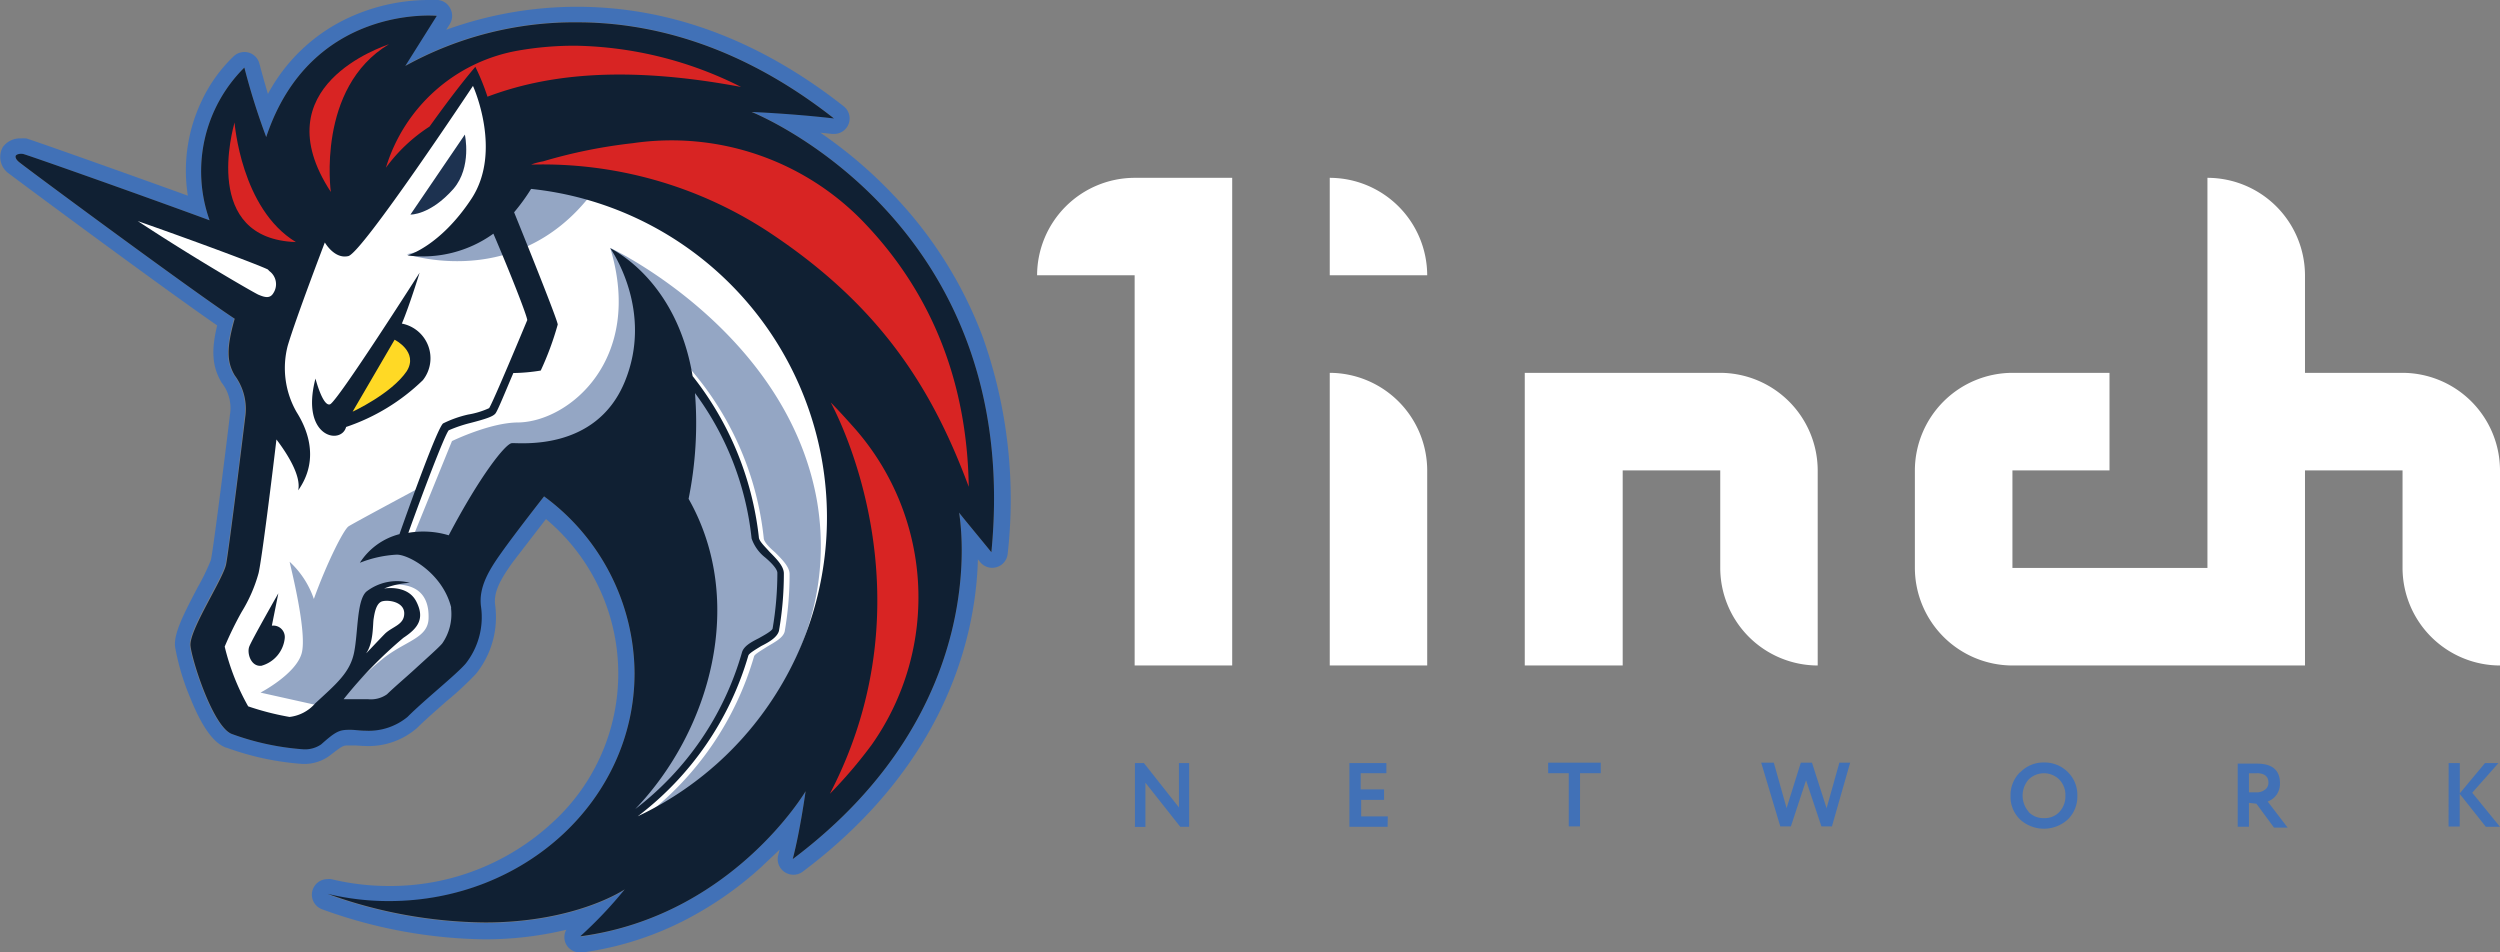 <?xml version="1.0" encoding="UTF-8"?> <svg xmlns="http://www.w3.org/2000/svg" viewBox="0 0 261.91 99.76"><rect x="0" y="0" width="261.91" height="99.76" fill="#808080" stroke="none"/> <defs> <style>.cls-1{fill:#fff;}.cls-2,.cls-3{fill:#4171b7;}.cls-2{fill-rule:evenodd;}.cls-4{fill:#94a6c4;}.cls-5{fill:#1d3250;}.cls-6{fill:#102033;}.cls-7{fill:#ffd925;}.cls-8{fill:#d82423;}</style> </defs> <g id="Layer_2" data-name="Layer 2"> <g id="Слой_1" data-name="Слой 1"> <path class="cls-1" d="M108.65,28.84h10.22V69.72h10.22V18.63H118.87A10.24,10.24,0,0,0,108.65,28.84Z"></path> <path class="cls-1" d="M139.31,69.72h10.21V49.28a10.25,10.25,0,0,0-10.21-10.22Z"></path> <path class="cls-1" d="M159.74,39.06V69.72H170V49.28h10.22V59.5a10.24,10.24,0,0,0,10.21,10.22V49.28a10.25,10.25,0,0,0-10.21-10.22Z"></path> <path class="cls-1" d="M251.7,39.06H241.48V28.84a10.24,10.24,0,0,0-10.22-10.21V59.5H210.83V49.28H221V39.06H210.83a10.25,10.25,0,0,0-10.22,10.22V59.5a10.25,10.25,0,0,0,10.22,10.22h30.65V49.28H251.7V59.5a10.24,10.24,0,0,0,10.21,10.22V49.28A10.24,10.24,0,0,0,251.7,39.06Z"></path> <path class="cls-1" d="M139.31,28.84h10.21a10.24,10.24,0,0,0-10.21-10.21Z"></path> <path class="cls-2" d="M124.58,79.94v6.68h-.93L120,82v4.63h-1.1V79.94h.94l3.67,4.65V79.94Zm20.79,6.68h-4V79.94h3.87V81h-2.69V82.7H145v1.1h-2.4v1.73h2.79ZM162.19,81h2.16v5.58h1.18V81h2.17v-1.1h-5.51Zm30.51-1.1h1.13l-1.91,6.68h-1.1l-1.61-4.83-1.59,4.83h-1.11l-2-6.68h1.32l1.34,4.76,1.49-4.76h1.17l1.53,4.77Zm18.93,1a3.37,3.37,0,0,0-1,2.46,3.31,3.31,0,0,0,1,2.49,3.71,3.71,0,0,0,5,0,3.32,3.32,0,0,0,1-2.47,3.35,3.35,0,0,0-1-2.5,3.45,3.45,0,0,0-2.49-1A3.38,3.38,0,0,0,211.63,80.93Zm.9,4.14a2.57,2.57,0,0,1,0-3.38,2.29,2.29,0,0,1,3.2,0,2.31,2.31,0,0,1,.65,1.7,2.4,2.4,0,0,1-.61,1.68,2.1,2.1,0,0,1-1.63.67A2.15,2.15,0,0,1,212.53,85.07Zm23.08-.93v2.5h-1.18V80h2c1.62,0,2.43.68,2.43,2.06a2,2,0,0,1-.4,1.26,2,2,0,0,1-.89.65l2.09,2.73h-1.43l-1.84-2.5Zm.8-3.1h-.8v2h.76a1.42,1.42,0,0,0,.92-.28.88.88,0,0,0,.36-.75C237.65,81.36,237.24,81,236.41,81Zm20.11,5.58h1.17V83.17l2.74,3.45h1.48L259,83.05l2.75-3.11h-1.41l-2.64,3.17V79.94h-1.17Z"></path> <path class="cls-3" d="M44.88,1.63c.55,0,.86,0,.86,0l-3.3,5.25a36.59,36.59,0,0,1,18-4.57c7.61,0,17,2.29,26.91,10.07-4.4-.51-8.63-.68-8.63-.68S107.25,23,103.86,57.85c-1.1-1.36-3.21-3.89-3.38-4.15.08.68,3.64,20.48-17.43,36.3.76-2.87,1.35-7.11,1.35-7.11s-7.7,13-23.52,15.24H60.8a44,44,0,0,0,4.65-4.91s-5.07,3.47-14.64,3.47a49.57,49.57,0,0,1-16.49-3,27.12,27.12,0,0,0,6.43.76C55,94.4,66.47,83.74,66.47,70.54A23.15,23.15,0,0,0,57,52s-3,3.81-4.57,5.92c-1.27,1.78-2.37,3.56-2.11,5.59a7.87,7.87,0,0,1-1.61,6c-1,1.18-4.23,3.72-6.09,5.58a6.43,6.43,0,0,1-4.4,1.44c-.59,0-1.1-.09-1.52-.09h-.26c-1,0-1.44.26-2.87,1.53a3,3,0,0,1-2,.5,27.51,27.51,0,0,1-7.36-1.6c-1.95-.76-4.15-7.62-4.32-9.23s3.39-7,3.73-8.54,1.86-14,2-15.4a5.9,5.9,0,0,0-1.1-4.4c-.85-1.44-.85-2.88,0-5.93C20.69,30.86,2.93,17.74,2,17c-.51-.42-.34-.68-.34-.68s.12-.18.53-.18h.23c.42.09,11.68,4.06,19.54,6.94a15.3,15.3,0,0,1,3.64-16,71.81,71.81,0,0,0,2.29,7.28c3.93-11.82,14-12.73,17-12.73M36.15,26.84c-1.24,0-2.09-1.48-2.09-1.48s-3,8-3.89,10.83a9.28,9.28,0,0,0,.93,6.94c.85,1.35,2.62,4.73.17,8.2.34-1.52-1.18-3.89-2.28-5.33-.43,3.73-1.53,12.61-1.87,14a15.62,15.62,0,0,1-1.77,4.06,36.45,36.45,0,0,0-1.78,3.64A24.11,24.11,0,0,0,26,74a28.81,28.81,0,0,0,4.31,1.1,4.2,4.2,0,0,0,2.71-1.44c2.2-2,3.64-3.13,4.06-5.33s.25-5.41,1.27-6.35a4.78,4.78,0,0,1,3.23-1.09,5.4,5.4,0,0,1,1.34.16,8.37,8.37,0,0,0-2.71.6,3.54,3.54,0,0,1,.63,0A3,3,0,0,1,43.62,63c.93,1.78.17,2.79-1.35,3.81A45.27,45.27,0,0,0,36,73.25h2.54a2.94,2.94,0,0,0,2-.51c.84-.85,1.94-1.78,3-2.71s2.45-2.2,2.79-2.62a5.35,5.35,0,0,0,.93-3.64V63.6c-.91-3.56-4.42-5.5-5.67-5.5h-.08A12.2,12.2,0,0,0,37.7,59a7,7,0,0,1,4.15-3c1.27-3.64,4-11.09,4.57-11.6A11.68,11.68,0,0,1,49,43.46a8.68,8.68,0,0,0,2.2-.67c.34-.51,3.72-8.63,4-9.23-.08-.59-1.77-4.9-3.55-9A12.75,12.75,0,0,1,44.2,26.9a8.94,8.94,0,0,1-1.51-.11s3.3-.93,6.69-5.92S49.55,9,49.55,9,38,26.46,36.52,26.79a1.64,1.64,0,0,1-.37.05M42.78,55.9a9.77,9.77,0,0,1,1.57-.13,8.46,8.46,0,0,1,2.66.39c3.3-6.27,5.92-9.65,6.6-9.65h.11l1.22,0c2.57,0,8.05-.54,10.51-6.45,3-7.45-1.35-13.79-1.52-14,.17.09,6.94,3.22,8.63,13.37A33.08,33.08,0,0,1,79.5,56.24c0,.42.67,1,1.1,1.52.76.77,1.52,1.53,1.52,2.29a35.16,35.16,0,0,1-.51,6c-.17.67-1,1.18-1.86,1.6-.51.34-1.27.77-1.35,1A32.57,32.57,0,0,1,66.81,85.52,34.62,34.62,0,0,0,55.64,19.86a20.78,20.78,0,0,1-1.78,2.45c1.27,3.13,4.57,11.34,4.57,11.76a31.35,31.35,0,0,1-1.78,4.82,19,19,0,0,1-2.87.26c-.85,2-1.7,4-1.87,4.23s-1,.59-2.62,1a14.34,14.34,0,0,0-2.28.77c-.43.5-2.71,6.51-4.23,10.74M66.55,84.76A31.56,31.56,0,0,0,77.72,68.43c.17-.68.93-1.1,1.78-1.53.59-.34,1.35-.76,1.44-1a35,35,0,0,0,.5-5.84c0-.42-.67-1.1-1.27-1.61a4.31,4.31,0,0,1-1.43-2,31.09,31.09,0,0,0-5.93-15.23,40.06,40.06,0,0,1-.67,11.08c6.09,10.75,2.28,24.29-5.59,32.5M38.38,68.43c.17-.17,1.35-1.44,1.94-2,.85-.76,2-1,2-2.11S41.27,63,40.51,63a1.84,1.84,0,0,0-.44,0c-.68.17-.85,1.27-.93,1.86s0,2.46-.76,3.56M44.88,0h0A20.05,20.05,0,0,0,36,2.11a18.36,18.36,0,0,0-7.93,7.73c-.52-1.73-.88-3.14-.89-3.16a1.63,1.63,0,0,0-1.09-1.16,1.66,1.66,0,0,0-.49-.07,1.63,1.63,0,0,0-1.07.4,15.63,15.63,0,0,0-3.43,4.78,16.89,16.89,0,0,0-1.42,9.87c-6.74-2.44-16.36-5.85-16.94-6H2.65a2.45,2.45,0,0,0-.46,0A2.22,2.22,0,0,0,.3,15.4,2.12,2.12,0,0,0,1,18.23H1c1,.78,16.52,12.27,21.75,15.86-.58,2.44-.6,4.22.47,6v0a4.28,4.28,0,0,1,.87,3.36c-.26,2.23-1.7,13.89-2,15.23a23,23,0,0,1-1.37,2.83c-1.58,3-2.52,4.89-2.38,6.25a25.11,25.11,0,0,0,1.6,5.37c1.61,4,2.91,4.87,3.74,5.2l.05,0a29.33,29.33,0,0,0,7.91,1.7,4.51,4.51,0,0,0,3-.94C35.9,78.1,36,78.1,36.43,78.1h.26l.49,0c.29,0,.64.05,1,.05a7.77,7.77,0,0,0,5.51-1.88l0,0c.84-.84,2-1.84,3.08-2.8a33.49,33.49,0,0,0,3.1-2.88l0,0a9.49,9.49,0,0,0,2-7.24c-.16-1.33.54-2.62,1.81-4.4,1-1.31,2.52-3.28,3.52-4.57a21.1,21.1,0,0,1,.57,31.89,25,25,0,0,1-17.08,6.55,25.67,25.67,0,0,1-6-.72,1.69,1.69,0,0,0-.38,0,1.63,1.63,0,0,0-.54,3.17,51.49,51.49,0,0,0,17,3.14,36.71,36.71,0,0,0,8.55-1,1.64,1.64,0,0,0-.08,1.37,1.62,1.62,0,0,0,1.52,1h.08l.23,0A33.43,33.43,0,0,0,72,96.27a36.9,36.9,0,0,0,7.68-5.37q1.06-1,2-1.89l-.15.57a1.63,1.63,0,0,0,.67,1.78,1.65,1.65,0,0,0,.91.28,1.61,1.61,0,0,0,1-.33c15.37-11.55,18.14-25.2,18.34-32.71l.23.28a1.63,1.63,0,0,0,2.89-.87,50.83,50.83,0,0,0-2.59-22.64A43.73,43.73,0,0,0,93.76,20.6a47.48,47.48,0,0,0-7.82-6.7l1.24.13h.19a1.62,1.62,0,0,0,1-2.91C79.58,4.21,70.19.71,60.46.71A40.24,40.24,0,0,0,46.75,3.12l.37-.59A1.64,1.64,0,0,0,47.2.94,1.61,1.61,0,0,0,45.89,0a8.61,8.61,0,0,0-1,0ZM36.15,28.47a3.65,3.65,0,0,0,.74-.08c.64-.16,1.24-.48,3.57-3.52,1.15-1.51,2.65-3.58,4.45-6.15,1.5-2.15,3-4.3,4.08-5.93.41,2.1.52,4.92-1,7.17-2.86,4.21-5.6,5.2-5.78,5.27A1.6,1.6,0,0,0,41,26.86,1.64,1.64,0,0,0,42.4,28.4a10,10,0,0,0,1.8.13,14.42,14.42,0,0,0,6.7-1.63c1.27,3,2.24,5.55,2.59,6.56l-.16.37C51.6,37.94,50.5,40.52,50,41.52a11.91,11.91,0,0,1-1.32.34l-.14,0a10.62,10.62,0,0,0-3.15,1.19l-.08.06c-.36.32-.71.61-2.49,5.28-.79,2.07-1.66,4.46-2.29,6.25a8.5,8.5,0,0,0-4.24,3.38,1.63,1.63,0,0,0,.24,2.07,1.67,1.67,0,0,0,1,.44,2.16,2.16,0,0,0-.27.25c-1.12,1-1.29,3-1.48,5-.07.78-.14,1.58-.26,2.2h0c-.26,1.38-1.07,2.17-2.89,3.83l-.67.61a3.58,3.58,0,0,1-1.51,1,28.11,28.11,0,0,1-3.34-.83,27.27,27.27,0,0,1-1.81-4.79c.24-.55.68-1.39,1-2,.2-.37.38-.72.53-1l.14-.25a15.56,15.56,0,0,0,1.79-4.23c.23-1,.72-4.68,1.16-8.17a1.59,1.59,0,0,0,.72.63,1.7,1.7,0,0,0,.66.14,1.63,1.63,0,0,0,1.33-.69c2.1-3,2.07-6.51-.09-10a7.62,7.62,0,0,1-.77-5.64c.54-1.85,2.05-5.94,3-8.49a3.31,3.31,0,0,0,1.4.31Zm19.59-5.88c.23-.3.46-.63.71-1A33,33,0,0,1,83.61,63.39c.09-1.1.14-2.22.14-3.34,0-1.42-1-2.47-2-3.39l-.36-.4c-.1-.11-.25-.27-.34-.39a34.61,34.61,0,0,0-7-17.15A21.57,21.57,0,0,0,69,27.94a15.27,15.27,0,0,0-4.31-3.37,1.62,1.62,0,0,0-.73-.17,1.63,1.63,0,0,0-1.36,2.54v0c.42.61,4,6.16,1.36,12.5-1.5,3.61-4.53,5.44-9,5.44l-.83,0h-.6c-.86,0-1.75.61-3.55,3.16a63.32,63.32,0,0,0-3.8,6.24,9.18,9.18,0,0,0-1-.11c1.28-3.46,2.51-6.63,3-7.74l1-.3.54-.16c1.77-.47,2.88-.8,3.49-1.61l.05-.07a34.92,34.92,0,0,0,1.61-3.55l.7-.06a5,5,0,0,0,1.81-.32,2.07,2.07,0,0,0,.42-.31c.22-.22.39-.39,1.32-2.86s.93-2.84.93-3.12,0-.58-1.92-5.46c-.88-2.25-1.85-4.65-2.4-6ZM73.85,52a43.88,43.88,0,0,0,.62-4.89,30,30,0,0,1,2.64,9.49v0a5.51,5.51,0,0,0,1.91,3l.09.08a6.64,6.64,0,0,1,.7.68,34,34,0,0,1-.39,4.7l-.64.37,0,0A5.62,5.62,0,0,0,76.61,67a25.62,25.62,0,0,0-2.76-15ZM45.66,64.17a3,3,0,0,0-.06-.42l0,.08a.66.66,0,0,0,0,.14c0,.07,0,.13,0,.2ZM41.4,69.76a18.08,18.08,0,0,1,1.66-1.5l-.63.57c-.33.31-.69.62-1,.93Zm39.17-.68a9.23,9.23,0,0,0,1.13-.66,35.25,35.25,0,0,1-2,3.65c-.56.87-1.16,1.7-1.79,2.51a31.9,31.9,0,0,0,2-5l.4-.26.32-.2Z"></path> <path class="cls-1" d="M26,54.8l2.7-20.39L5.21,18.08,26.7,25.36l5.08-7.79L50.31,6.06,91.17,28.57l2.12,34.36L75.1,88.23l-14.39,2.2L68.16,76.8V63.69L62.74,53.45l-5.49-3.64-8.47,8.72v9.22l-6.59,6.18-8.38,1-3.72,2.12-6.1-2L21.46,66,26,59.54Z"></path> <path class="cls-4" d="M63.59,17.91a42.68,42.68,0,0,0-9.39-.68s-1.61,7.45-11.59,9.4C42.69,26.63,55.81,31.11,63.59,17.91Z"></path> <path class="cls-4" d="M67.65,85.43A32.49,32.49,0,0,0,79,68.76c.08-.25.85-.67,1.35-1,.85-.51,1.69-.93,1.86-1.61a35.16,35.16,0,0,0,.51-6c0-.76-.76-1.52-1.52-2.28-.59-.51-1.19-1.1-1.19-1.52A32.23,32.23,0,0,0,69.94,36.19l-.6.59a31.5,31.5,0,0,1,9.82,19.63,4.27,4.27,0,0,0,1.44,2c.59.51,1.27,1.27,1.27,1.61a34,34,0,0,1-.51,5.84c-.09.34-.85.67-1.44,1-.85.43-1.61.85-1.78,1.53A31.24,31.24,0,0,1,65.28,85.94c1.1-2.37,4.57-10.07,6.43-14l-.34-12.52L60.63,49.05l-6.09.84L47.85,60.73s3.13,4-1.27,8.63-7.69,5.58-7.69,5.58l-3.14-1.69A33.55,33.55,0,0,1,40,69.1c2.45-2,4.9-2.2,4.9-4.4.09-4.57-4.82-3.3-4.82-3.3l-1.78,1.69-.76,6.27L33.81,74l-.42-.08-6.1-1.36s3.73-1.94,4.32-4.14-1.19-9.14-1.27-9.57a9.42,9.42,0,0,1,2.54,3.9C34.23,59,36,55.48,36.52,55.14s7.36-4,7.36-4l-2.29,6,1.69-.93,4.07-10s4-1.95,6.93-1.95c5.33-.08,13.2-6.6,9.65-18.28,1,.43,18.61,9.23,21.66,26.49C87.87,65.8,80.34,78.24,67.65,85.43Z"></path> <path class="cls-5" d="M47.52,19.77c1.94-2.28,1.18-5.67,1.18-5.67L43,22.48C43,22.48,45.06,22.56,47.52,19.77Z"></path> <path class="cls-6" d="M28.48,65.55l.68-3.39s-2.8,4.91-3.05,5.59.17,2.11,1.27,2a3.36,3.36,0,0,0,2.45-2.88A1.2,1.2,0,0,0,28.48,65.55Z"></path> <path class="cls-6" d="M78.74,11.73s4.23.17,8.63.68C77.47,4.63,68.07,2.34,60.46,2.34a36.59,36.59,0,0,0-18,4.57l3.3-5.25S32.54.39,27.89,14.36A71.81,71.81,0,0,1,25.6,7.08a15.3,15.3,0,0,0-3.64,16C14.1,20.19,2.84,16.22,2.42,16.13c-.59-.08-.76.17-.76.17s-.17.26.34.68c.93.76,18.69,13.88,22.59,16.41-.85,3-.85,4.49,0,5.93a5.9,5.9,0,0,1,1.1,4.4c-.17,1.44-1.7,13.87-2,15.4s-3.9,6.94-3.73,8.54,2.37,8.47,4.32,9.23a27.51,27.51,0,0,0,7.36,1.6,3,3,0,0,0,2-.5c1.43-1.27,1.86-1.53,2.87-1.53h.26c.42,0,.93.09,1.52.09a6.38,6.38,0,0,0,4.4-1.44c1.86-1.86,5.07-4.4,6.09-5.58a7.87,7.87,0,0,0,1.61-6c-.26-2,.84-3.81,2.11-5.59C54,55.82,57,52,57,52a23.15,23.15,0,0,1,9.48,18.53C66.47,83.74,55,94.4,40.75,94.4a27.12,27.12,0,0,1-6.43-.76,49.57,49.57,0,0,0,16.49,3c9.57,0,14.64-3.47,14.64-3.47a44,44,0,0,1-4.65,4.91h.08C76.7,95.93,84.4,82.89,84.4,82.89s-.59,4.24-1.35,7.11c21.07-15.82,17.51-35.62,17.43-36.3.17.26,2.28,2.79,3.38,4.15C107.25,23,78.74,11.73,78.74,11.73ZM46.33,67.41c-.34.42-1.78,1.69-2.79,2.62s-2.12,1.86-3,2.71a2.94,2.94,0,0,1-2,.51H36a45.27,45.27,0,0,1,6.26-6.43c1.52-1,2.28-2,1.35-3.81s-3.38-1.35-3.38-1.35a8.37,8.37,0,0,1,2.71-.6,5.23,5.23,0,0,0-4.57.93c-1,.94-.85,4.24-1.27,6.35s-1.86,3.3-4.06,5.33a4.2,4.2,0,0,1-2.71,1.44A28.81,28.81,0,0,1,26,74a24.11,24.11,0,0,1-2.46-6.26,36.45,36.45,0,0,1,1.78-3.64,15.62,15.62,0,0,0,1.77-4.06c.34-1.44,1.44-10.32,1.87-14,1.1,1.44,2.62,3.81,2.28,5.33,2.45-3.47.68-6.85-.17-8.2a9.28,9.28,0,0,1-.93-6.94c.85-2.88,3.89-10.83,3.89-10.83s1,1.77,2.46,1.43S49.55,9,49.55,9s3.13,6.85-.17,11.84-6.69,5.92-6.69,5.92a12.66,12.66,0,0,0,9-2.28c1.78,4.15,3.47,8.46,3.55,9.05-.25.6-3.63,8.72-4,9.23a8.68,8.68,0,0,1-2.2.67,11.68,11.68,0,0,0-2.62.93c-.6.51-3.3,8-4.57,11.6a7,7,0,0,0-4.15,3,12.2,12.2,0,0,1,3.81-.85c1.18-.08,4.82,1.86,5.75,5.5v.17A5.35,5.35,0,0,1,46.33,67.41Zm-7.95,1c.76-1.1.67-3,.76-3.56s.25-1.69.93-1.86,2.28.08,2.28,1.27-1.18,1.35-2,2.11C39.73,67,38.55,68.26,38.38,68.43ZM72.14,52.26a40.06,40.06,0,0,0,.67-11.08,31.09,31.09,0,0,1,5.93,15.23,4.31,4.31,0,0,0,1.43,2c.6.51,1.27,1.19,1.27,1.61a35,35,0,0,1-.5,5.84c-.09.25-.85.67-1.44,1-.85.43-1.61.85-1.78,1.53A31.56,31.56,0,0,1,66.55,84.76C74.42,76.55,78.23,63,72.14,52.26ZM66.81,85.52A32.57,32.57,0,0,0,78.4,68.68c.08-.25.84-.68,1.35-1,.85-.42,1.69-.93,1.86-1.6a35.16,35.16,0,0,0,.51-6c0-.76-.76-1.52-1.52-2.29-.43-.5-1.1-1.1-1.1-1.52A33.08,33.08,0,0,0,72.56,39.4C70.87,29.25,64.1,26.12,63.93,26c.17.26,4.57,6.6,1.52,14s-11.17,6.35-11.84,6.43-3.3,3.38-6.6,9.65a9.24,9.24,0,0,0-4.23-.26c1.52-4.23,3.8-10.24,4.23-10.74a14.34,14.34,0,0,1,2.28-.77c1.61-.42,2.37-.67,2.62-1s1-2.2,1.87-4.23a19,19,0,0,0,2.87-.26,31.35,31.35,0,0,0,1.78-4.82c0-.42-3.3-8.63-4.57-11.76a20.78,20.78,0,0,0,1.78-2.45A34.62,34.62,0,0,1,66.81,85.52Z"></path> <path class="cls-6" d="M44.3,39.83a3.7,3.7,0,0,0-2.2-5.93c.76-1.77,1.86-5.33,1.86-5.33s-8.63,13.54-9.39,13.79-1.52-2.7-1.52-2.7c-1.61,6.17,2.7,7,3.21,5.07A21.32,21.32,0,0,0,44.3,39.83Z"></path> <path class="cls-7" d="M36.94,43.13l4.4-7.54s2.54,1.27,1.27,3.3C41,41.26,36.94,43.13,36.94,43.13Z"></path> <path class="cls-8" d="M91.34,78a48,48,0,0,1-4.4,5.16c10.92-21,.51-40.19.09-41,.76.77,1.52,1.61,2.2,2.37A26.8,26.8,0,0,1,91.34,78Z"></path> <path class="cls-8" d="M101.49,51c-3.8-10.23-9.22-19-21.15-26.82a43.16,43.16,0,0,0-24.53-6.94h-.17a7.23,7.23,0,0,1,1.27-.34A54,54,0,0,1,66.3,15a27.94,27.94,0,0,1,24.2,8.29l.16.17C97.69,30.86,101.33,40.16,101.49,51Z"></path> <path class="cls-8" d="M77.64,9.11C65,6.74,56.91,7.93,51.07,10.13A24,24,0,0,0,49.8,7C48,9.11,46.16,11.65,45,13.26a17.21,17.21,0,0,0-4.57,4.31A17.65,17.65,0,0,1,54.28,5.3a34.12,34.12,0,0,1,6.1-.51A39.9,39.9,0,0,1,77.64,9.11Z"></path> <path class="cls-8" d="M31,25.36c-9.9-.34-6.6-11.85-6.43-12.53C24.59,12.92,25.26,21.89,31,25.36Z"></path> <path class="cls-8" d="M40.75,4.63c-7.62,4.56-6.09,15.48-6.09,15.48C27.38,9,40.15,4.88,40.75,4.63Z"></path> <path class="cls-1" d="M28.22,28.4a1.7,1.7,0,0,1,.43,2.29c-.34.59-.85.5-1.61.17-1-.51-7.11-4.07-12.61-7.7,6.26,2.2,12.61,4.57,13.63,5.07Z"></path> </g> </g> </svg> 